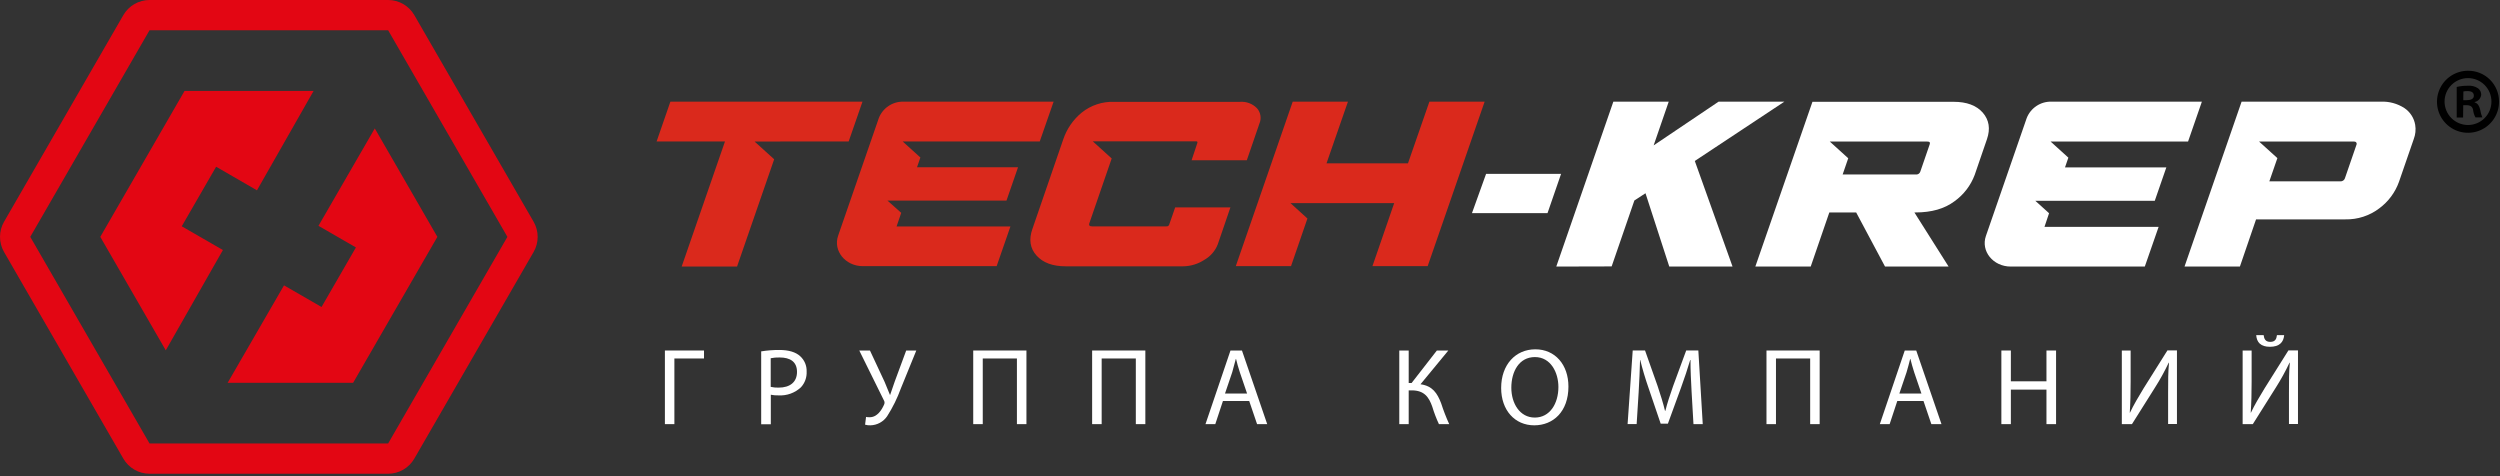 <?xml version="1.0" encoding="UTF-8"?> <svg xmlns="http://www.w3.org/2000/svg" width="693" height="132" viewBox="0 0 693 132" fill="none"><rect x="0" y="0" width="693" height="132" fill="#333333" stroke="none"/><g clip-path="url(#clip0_30_53)"><path d="M107.59 8.39L140.65 65.66L107.59 122.93H41.45L8.39 65.66L41.45 8.39H107.59ZM107.59 0H41.45C39.979 0.002 38.534 0.389 37.26 1.125C35.986 1.86 34.927 2.917 34.19 4.19L1.12 61.47C0.387 62.745 0.002 64.19 0.002 65.66C0.002 67.13 0.387 68.575 1.12 69.85L34.19 127.13C34.927 128.403 35.986 129.46 37.26 130.195C38.534 130.931 39.979 131.318 41.45 131.32H107.59C109.061 131.318 110.506 130.931 111.78 130.195C113.054 129.46 114.113 128.403 114.85 127.13L147.92 69.85C148.653 68.575 149.038 67.13 149.038 65.66C149.038 64.19 148.653 62.745 147.92 61.47L114.85 4.19C114.113 2.917 113.054 1.86 111.78 1.125C110.506 0.389 109.061 0.002 107.59 0Z" fill="#E30613"></path><path d="M103.89 35.6L88.28 62.6L98.66 68.59L89.13 85.1L78.73 79.1L63.1 106.12H97.88L121.24 65.66L103.89 35.6Z" fill="#E30613"></path><path d="M50.38 62.73L59.91 46.22L71.23 52.76L86.93 25.2H51.16L27.8 65.66L45.95 97.11L61.79 69.31L50.38 62.73Z" fill="#E30613"></path><path d="M692.73 28.15C692.742 29.853 692.248 31.522 691.31 32.944C690.372 34.366 689.033 35.478 687.463 36.138C685.893 36.798 684.162 36.977 682.489 36.652C680.817 36.327 679.279 35.513 678.071 34.312C676.862 33.112 676.037 31.58 675.7 29.91C675.363 28.24 675.53 26.508 676.179 24.933C676.828 23.358 677.93 22.011 679.346 21.064C680.762 20.116 682.427 19.61 684.13 19.61C685.258 19.598 686.376 19.81 687.421 20.235C688.466 20.659 689.416 21.286 690.217 22.081C691.017 22.876 691.651 23.821 692.082 24.863C692.514 25.905 692.734 27.022 692.73 28.15ZM677.63 28.15C677.63 29.874 678.315 31.527 679.534 32.746C680.753 33.965 682.406 34.65 684.13 34.65C685.854 34.65 687.507 33.965 688.726 32.746C689.945 31.527 690.63 29.874 690.63 28.15C690.63 26.426 689.945 24.773 688.726 23.554C687.507 22.335 685.854 21.65 684.13 21.65C682.406 21.65 680.753 22.335 679.534 23.554C678.315 24.773 677.63 26.426 677.63 28.15ZM682.77 32.58H681V24.1C682.003 23.869 683.031 23.758 684.06 23.77C685.064 23.668 686.071 23.919 686.91 24.48C687.191 24.687 687.417 24.959 687.57 25.272C687.723 25.586 687.799 25.931 687.79 26.28C687.736 26.761 687.532 27.213 687.207 27.572C686.883 27.93 686.453 28.178 685.98 28.28V28.39C686.86 28.67 687.24 29.32 687.52 30.47C687.627 31.186 687.825 31.885 688.11 32.55H686.2C685.846 31.907 685.621 31.2 685.54 30.47C685.38 29.6 684.83 29.16 683.74 29.16H682.81L682.77 32.58ZM682.82 27.77H683.75C684.85 27.77 685.75 27.44 685.75 26.56C685.75 25.68 685.21 25.25 683.95 25.25C683.58 25.238 683.21 25.275 682.85 25.36L682.82 27.77Z" fill="black"></path><path d="M669.49 34.59C669.331 33.654 668.983 32.759 668.467 31.962C667.951 31.164 667.279 30.479 666.49 29.95C664.545 28.7 662.26 28.082 659.95 28.18H621.37L605.55 73.89H620.9L625.38 60.81H650.12C653.511 60.887 656.829 59.811 659.53 57.76C662.045 55.905 663.949 53.343 665 50.4L669.08 38.59C669.574 37.318 669.715 35.936 669.49 34.59ZM653.24 40.05L650 49.45C649.909 49.706 649.736 49.925 649.508 50.073C649.281 50.221 649.011 50.29 648.74 50.27H629.06L631.29 43.83L626.22 39.24H632.89H652.54C652.96 39.24 653.2 39.41 653.26 39.75C653.281 39.85 653.274 39.954 653.24 40.05Z" fill="white"></path><path d="M549.62 31.22C547.853 29.22 545.167 28.22 541.56 28.22H502.41L486.58 73.89H501.93L507.09 58.89H514.53L522.53 73.89H540.15L530.67 58.89H531C535.427 58.89 539.013 57.863 541.76 55.81C544.328 53.981 546.289 51.424 547.39 48.47L550.79 38.57C551.77 35.71 551.39 33.26 549.62 31.22ZM534.9 40.05L532.32 47.54C532.244 47.806 532.075 48.036 531.843 48.188C531.612 48.34 531.335 48.405 531.06 48.37H510.78L512.33 43.87L507.22 39.24H513.92H534.2C534.88 39.22 535.12 39.5 534.9 40.05Z" fill="white"></path><path d="M185.83 28.18L182.01 39.22H200.96L188.96 73.89H204.31L214.6 44.15L209.18 39.24H216.3V39.22H235.25L239.08 28.18H185.83Z" fill="#DA291C"></path><path d="M431.4 73.89L447.22 28.18H462.57L458.39 40.3L476.39 28.18H494.63L469.8 44.62L480.26 73.89H462.72L456.13 53.57L453.05 55.57L446.75 73.85L431.4 73.89Z" fill="white"></path><path d="M610.36 28.18H568.67C567.195 28.139 565.743 28.555 564.513 29.372C563.283 30.188 562.336 31.364 561.8 32.74L550.49 65.42C549.04 69.62 552.49 73.89 557.36 73.89H594.54L598.37 62.89H566.73L568 59.11L564.2 55.67H597.3L600.51 46.4H572.42L573.35 43.7L568.43 39.24H574.9H606.53L610.36 28.18Z" fill="white"></path><path d="M428.97 59.08L432.73 48.2H411.94L408.03 59.08H428.97Z" fill="white"></path><path d="M348.43 30C347.825 29.38 347.091 28.901 346.281 28.595C345.471 28.289 344.603 28.165 343.74 28.23H308.83C305.567 28.116 302.372 29.181 299.83 31.23C297.478 33.167 295.715 35.724 294.74 38.61L286.19 63.44C285.15 66.36 285.523 68.82 287.31 70.82C289.097 72.82 291.787 73.82 295.38 73.82H328C330.097 73.79 332.142 73.159 333.89 72C335.58 71.032 336.883 69.509 337.58 67.69L341.07 57.49H325.76L324.11 62.24C324.065 62.404 323.963 62.546 323.821 62.64C323.679 62.734 323.508 62.773 323.34 62.75H302.72C302.04 62.75 301.78 62.48 301.95 61.93L308.16 43.93L302.91 39.17H331.49C331.9 39.17 332.04 39.34 331.89 39.67L330.31 44.42H345.62L349.12 34.23C349.418 33.532 349.511 32.764 349.389 32.015C349.267 31.266 348.934 30.567 348.43 30Z" fill="#DA291C"></path><path d="M396.23 28.18L390.29 45.28H367.71L373.65 28.18H358.34L342.56 73.78H357.87L362.42 60.57L357.72 56.31H363.89V56.3H386.47L380.44 73.78H395.75L411.54 28.18H396.23Z" fill="#DA291C"></path><path d="M292.06 28.18H250.46C248.988 28.14 247.54 28.555 246.314 29.37C245.088 30.184 244.143 31.358 243.61 32.73L232.33 65.33C230.88 69.52 234.33 73.78 239.18 73.78H276.27L280.09 62.78H248.53L249.82 59L246 55.6H279L282.2 46.36H254.2L255.13 43.66L250.22 39.21H288.22L292.06 28.18Z" fill="#DA291C"></path><path d="M195.15 97.16V99.37H186.94V117.57H184.31V97.16H195.15Z" fill="white"></path><path d="M211 97.4C212.673 97.132 214.365 97.001 216.06 97.01C218.66 97.01 220.57 97.62 221.78 98.71C222.381 99.247 222.855 99.91 223.17 100.651C223.484 101.393 223.631 102.195 223.6 103C223.639 103.795 223.52 104.59 223.248 105.339C222.977 106.087 222.559 106.774 222.02 107.36C221.187 108.135 220.206 108.734 219.135 109.119C218.064 109.504 216.926 109.667 215.79 109.6C215.079 109.623 214.367 109.563 213.67 109.42V117.6H211V97.4ZM213.64 107.24C214.355 107.4 215.087 107.47 215.82 107.45C219 107.45 220.93 105.91 220.93 103.09C220.93 100.27 219.03 99.09 216.12 99.09C215.288 99.067 214.456 99.137 213.64 99.3V107.24Z" fill="white"></path><path d="M241.15 97.16L245.21 105.85C245.72 107.06 246.21 108.24 246.69 109.45H246.75C247.11 108.39 247.51 107.21 248.02 105.76L251.2 97.16H254L249.73 107.64C248.747 110.356 247.465 112.956 245.91 115.39C245.393 116.146 244.703 116.768 243.898 117.204C243.093 117.641 242.195 117.879 241.28 117.9C240.78 117.921 240.28 117.86 239.8 117.72L240.07 115.57C240.398 115.645 240.734 115.675 241.07 115.66C243.19 115.66 244.43 113.6 245.07 112.15C245.166 111.954 245.209 111.736 245.193 111.518C245.177 111.3 245.104 111.09 244.98 110.91L238.19 97.16H241.15Z" fill="white"></path><path d="M284.53 97.16V117.57H281.89V99.37H272.42V117.57H269.78V97.16H284.53Z" fill="white"></path><path d="M317.49 97.16V117.57H314.85V99.37H305.38V117.57H302.74V97.16H317.49Z" fill="white"></path><path d="M339 111.15L336.88 117.57H334.16L341.09 97.16H344.27L351.27 117.57H348.46L346.28 111.15H339ZM345.69 109.09L343.69 103.22C343.23 101.88 342.93 100.67 342.63 99.49H342.57C342.26 100.7 341.93 101.94 341.57 103.19L339.57 109.09H345.69Z" fill="white"></path><path d="M390.49 97.16V106.16H391.3L398.3 97.16H401.48L393.76 106.52C397.12 106.97 398.42 109.03 399.48 111.78C400.115 113.751 400.863 115.684 401.72 117.57H398.87C398.144 116.009 397.529 114.398 397.03 112.75C396.09 110.06 394.79 108.21 391.33 108.21H390.49V117.57H387.88V97.16H390.49Z" fill="white"></path><path d="M434.77 107.15C434.77 114.15 430.5 117.9 425.3 117.9C419.91 117.9 416.12 113.72 416.12 107.55C416.12 101.07 420.12 96.83 425.6 96.83C431.08 96.83 434.77 101.1 434.77 107.15ZM418.94 107.48C418.94 111.84 421.3 115.75 425.45 115.75C429.6 115.75 431.99 111.9 431.99 107.27C431.99 103.27 429.87 98.98 425.48 98.98C421.09 98.98 418.94 103 418.94 107.48Z" fill="white"></path><path d="M468.91 108.6C468.76 105.76 468.58 102.34 468.61 99.8H468.52C467.82 102.19 466.97 104.73 465.95 107.55L462.34 117.44H460.34L457.04 107.73C456.04 104.85 455.26 102.22 454.68 99.8H454.62C454.56 102.34 454.41 105.8 454.23 108.8L453.68 117.55H451.17L452.59 97.14H456L459.49 107.01C460.33 109.52 461.03 111.76 461.54 113.88H461.64C462.15 111.82 462.88 109.58 463.79 107.01L467.42 97.14H470.78L472 117.57H469.43L468.91 108.6Z" fill="white"></path><path d="M504.41 97.16V117.57H501.78V99.37H492.3V117.57H489.67V97.16H504.41Z" fill="white"></path><path d="M525.93 111.15L523.81 117.57H521.09L528 97.16H531.18L538.18 117.57H535.37L533.19 111.15H525.93ZM532.62 109.09L530.62 103.22C530.17 101.88 529.87 100.67 529.56 99.49H529.5C529.2 100.7 528.87 101.94 528.5 103.19L526.5 109.09H532.62Z" fill="white"></path><path d="M557.41 97.16V105.7H567.28V97.16H569.94V117.57H567.28V108H557.41V117.57H554.78V97.16H557.41Z" fill="white"></path><path d="M590.61 97.16V105.76C590.61 109 590.55 111.66 590.37 114.39H590.43C591.43 112.27 592.73 110.06 594.21 107.64L600.81 97.13H603.45V117.54H601V108.85C601 105.55 601 103.13 601.25 100.55H601.16C600.041 102.917 598.775 105.211 597.37 107.42L590.98 117.57H588.17V97.16H590.61Z" fill="white"></path><path d="M624.15 97.16V105.76C624.15 109 624.09 111.66 623.9 114.39H623.96C624.96 112.27 626.27 110.06 627.75 107.64L634.35 97.13H637V117.54H634.5V108.85C634.5 105.55 634.5 103.13 634.74 100.55H634.65C633.535 102.917 632.272 105.211 630.87 107.42L624.48 117.57H621.66V97.16H624.15ZM627.48 92.89C627.6 93.83 627.9 94.77 629.32 94.77C630.74 94.77 631.05 93.89 631.17 92.89H633.17C633.02 94.89 631.81 96.13 629.23 96.13C626.65 96.13 625.57 94.89 625.42 92.89H627.48Z" fill="white"></path></g><defs><clipPath id="clip0_30_53"><rect width="692.73" height="131.32" fill="white"></rect></clipPath></defs></svg> 
